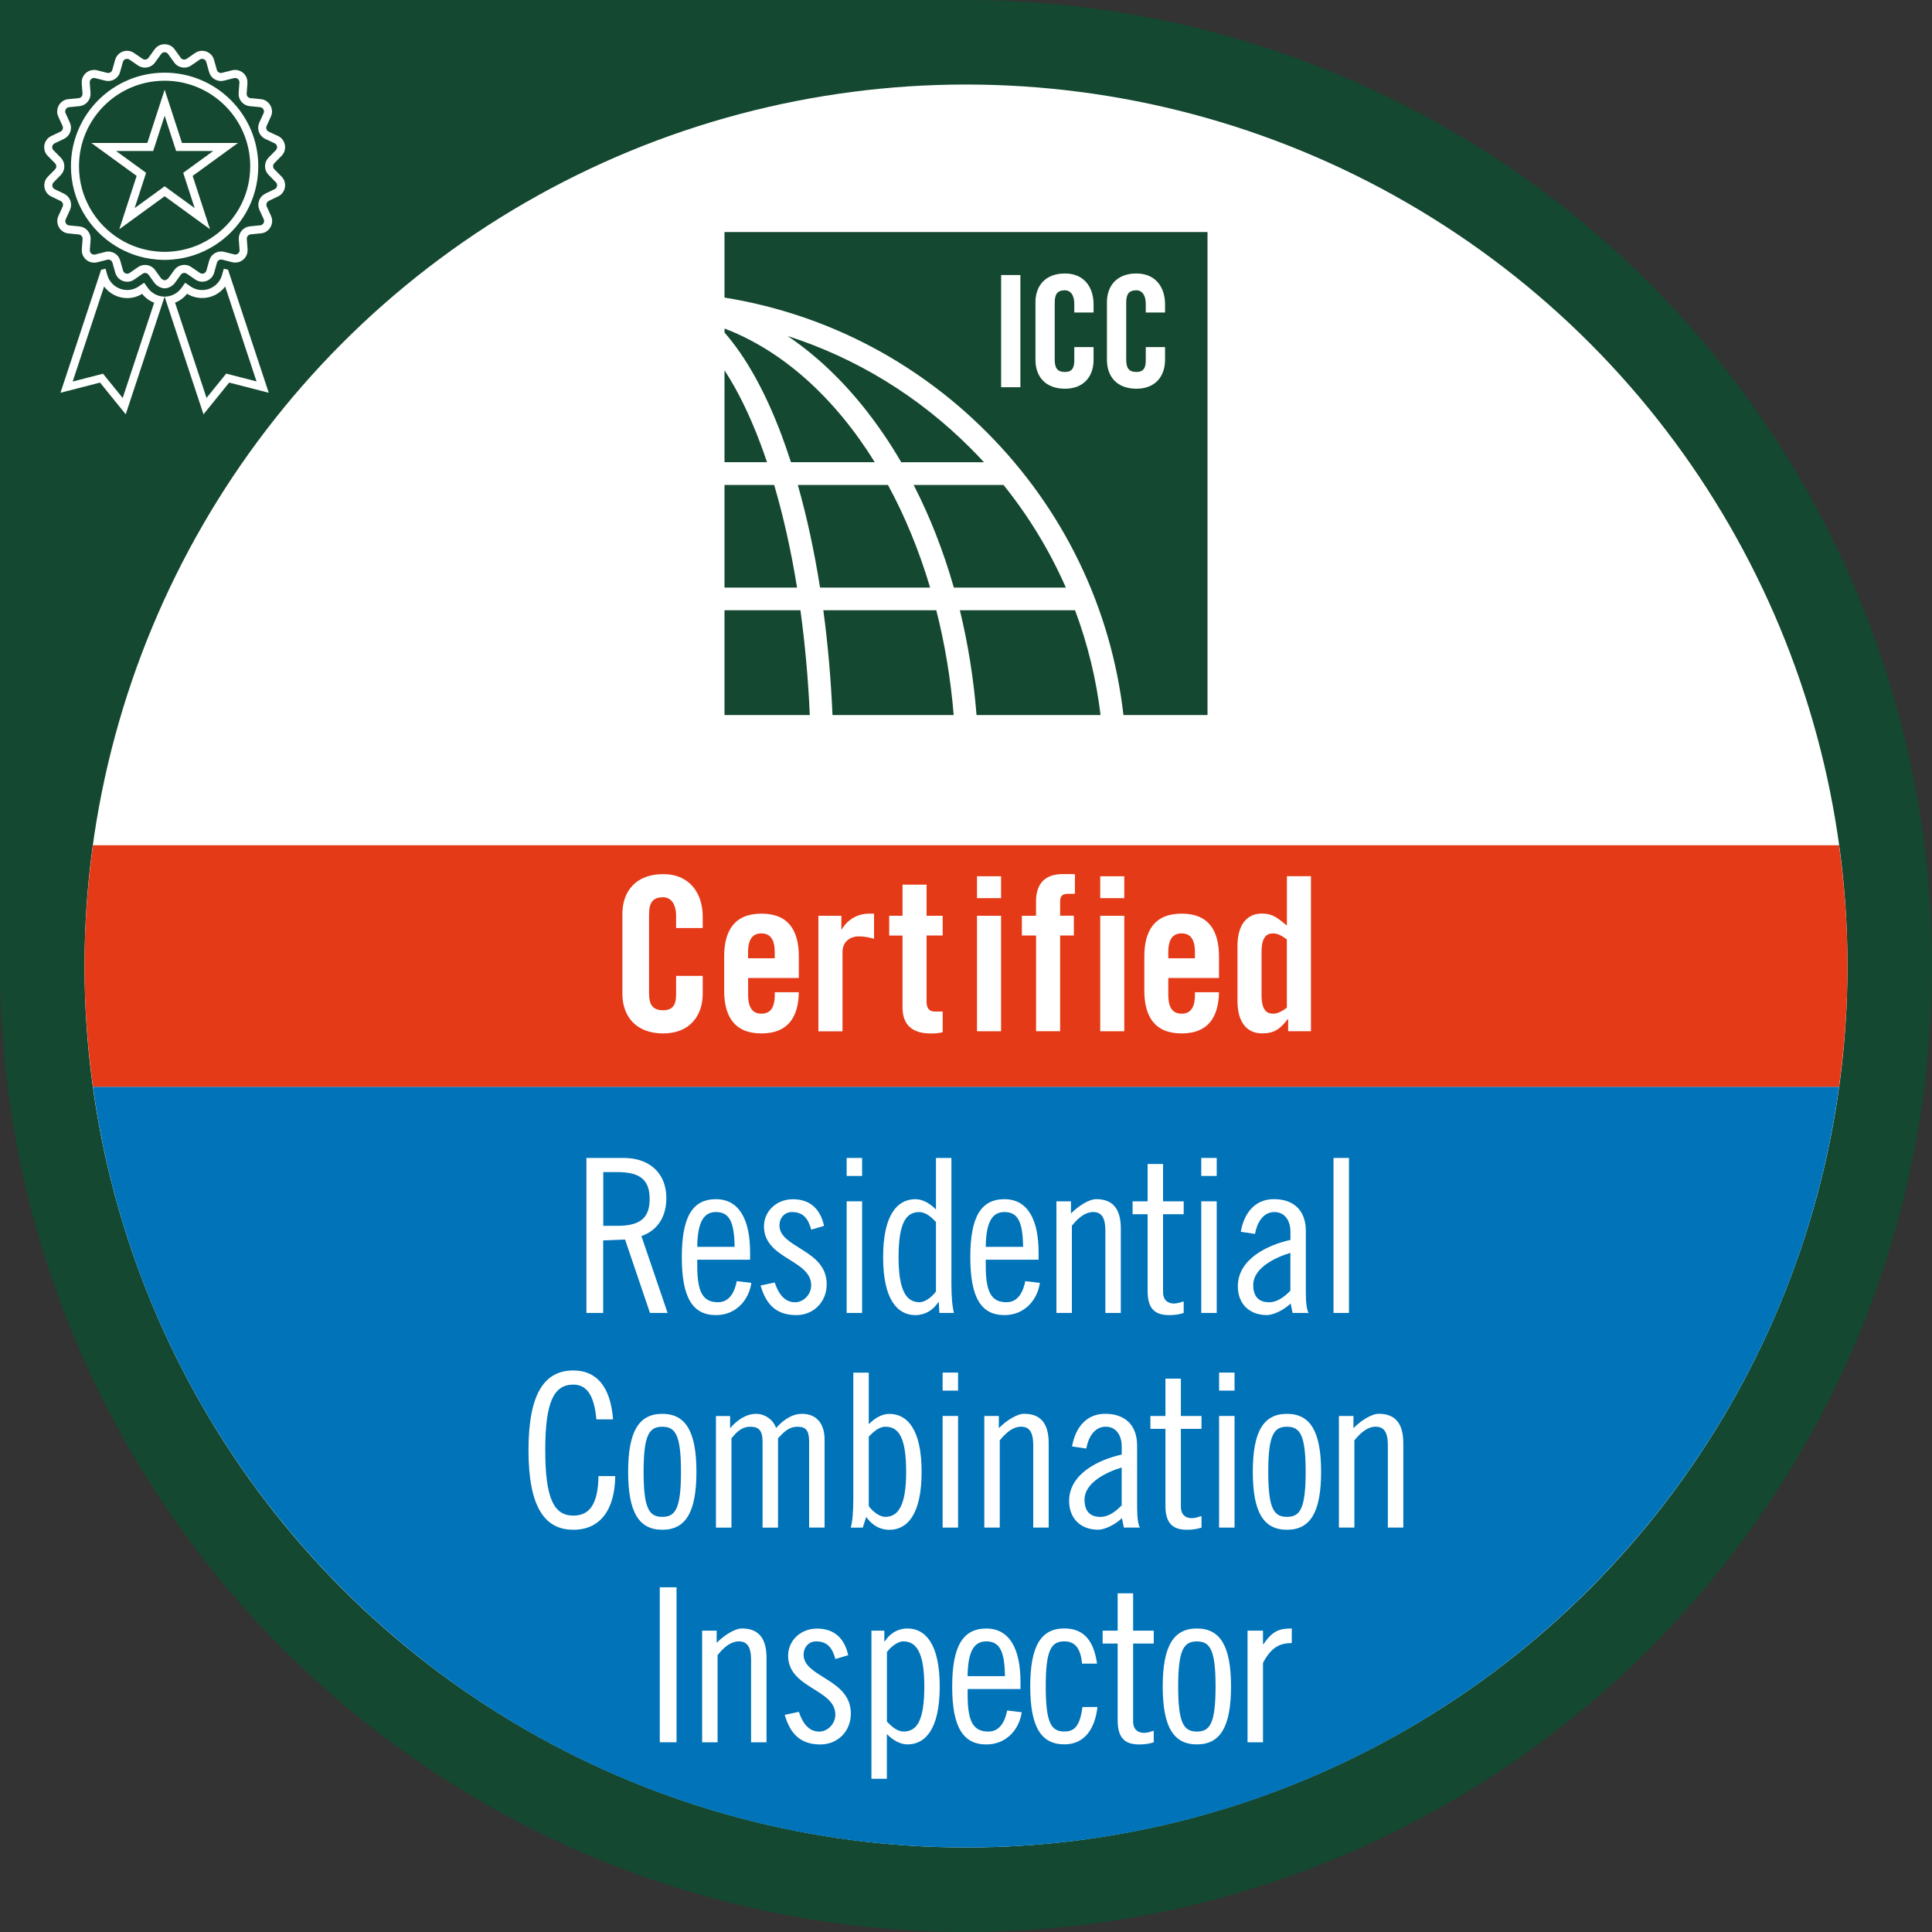 <?xml version="1.0" encoding="UTF-8"?>
<svg xmlns="http://www.w3.org/2000/svg" id="Layer_1" style="enable-background:new 0 0 400 400;" version="1.1" viewBox="0 0 400 400" x="0px" y="0px" xml:space="preserve">
<rect x="0" y="0" width="400" height="400" fill="#333333" stroke="none"/>
<style type="text/css">
	.st0{fill:#144830;}
	.st1{fill:#FFFFFF;}
	.st2{fill:#0073B9;}
	.st3{fill:#E53A17;}
	.st4{fill:none;stroke:#FFFFFF;stroke-width:1.667;stroke-linecap:round;stroke-miterlimit:10;}
	.st5{fill:#B6851A;}
	.st6{fill:#054089;}
	.st7{fill:#7057A2;}
	.st8{fill:#FDBC14;}
	.st9{fill:#CB121C;}
	.st10{fill:#A92C11;}
</style>
<rect class="st0" height="200" width="200" y="0"></rect>
<circle class="st0" cx="200" cy="200" r="200"></circle>
<circle class="st1" cx="200" cy="200" r="182.5"></circle>
<g>
	<path class="st2" d="M200,382.5c92.31,0,168.56-68.54,180.75-157.5H19.25C31.44,313.96,107.69,382.5,200,382.5z"></path>
	<path class="st3" d="M380.75,175H19.25c-1.12,8.18-1.75,16.51-1.75,25s0.63,16.82,1.75,25h361.5c1.12-8.18,1.75-16.51,1.75-25   S381.87,183.18,380.75,175z"></path>
</g>
<g>
	<g>
		<g>
			<g>
				<path class="st0" d="M163.07,69.57c7.27,4.9,13.95,11.68,19.76,20.17c1.32,1.92,2.57,3.91,3.76,5.96h17.13      c-0.93-1.01-1.87-2-2.85-2.97C190.1,81.95,177.17,74.1,163.07,69.57z"></path>
				<path class="st0" d="M165.18,100.4c1.87,6.59,3.41,13.72,4.6,21.25h22.79c-2.28-7.67-5.22-14.8-8.73-21.25H165.18z"></path>
				<path class="st0" d="M163.76,95.69h17.35c-8.23-13.26-18.97-23.04-31.1-27.67v0.84c4.42,5.04,8.44,12.23,11.86,21.37      C162.52,92,163.15,93.82,163.76,95.69z"></path>
				<path class="st0" d="M220.67,121.65c-3.32-7.57-7.64-14.71-12.91-21.25h-18.6c3.39,6.6,6.18,13.73,8.32,21.25H220.67z"></path>
				<path class="st0" d="M150,126.35v21.69h17.66c-0.33-7.47-0.99-14.74-1.94-21.69H150z"></path>
				<path class="st0" d="M150,48.05v13.56c20.44,3.29,39.28,12.86,54.2,27.78c16,16,25.86,36.5,28.4,58.65H250v-100H150z       M211.26,80.17h-3.99V56.94h3.99V80.17z M226.41,64.7h-3.99v-1.8c0-1.96-0.9-2.8-1.93-2.8c-1.61,0-2.12,0.84-2.12,2.57v11.77      c0,1.74,0.51,2.57,2.12,2.57c1.45,0,1.93-0.84,1.93-2.35v-2.8h3.99v2.67c0,3.28-1.93,5.95-5.92,5.95      c-4.18,0-6.11-2.67-6.11-5.95V62.57c0-3.28,1.93-5.95,6.11-5.95c3.99,0,5.92,2.89,5.92,6.37V64.7z M241.21,64.7h-3.99v-1.8      c0-1.96-0.9-2.8-1.93-2.8c-1.61,0-2.12,0.84-2.12,2.57v11.77c0,1.74,0.51,2.57,2.12,2.57c1.45,0,1.93-0.84,1.93-2.35v-2.8h3.99      v2.67c0,3.28-1.93,5.95-5.92,5.95c-4.18,0-6.11-2.67-6.11-5.95V62.57c0-3.28,1.93-5.95,6.11-5.95c3.99,0,5.92,2.89,5.92,6.37      V64.7z"></path>
				<path class="st0" d="M170.46,126.35c0.94,6.97,1.58,14.24,1.9,21.69h25.09c-0.62-7.54-1.85-14.81-3.6-21.69H170.46z"></path>
				<path class="st0" d="M198.73,126.35c1.7,6.97,2.86,14.24,3.45,21.69h25.68c-0.9-7.47-2.68-14.74-5.28-21.69H198.73z"></path>
				<path class="st0" d="M157.45,91.88c-2.25-6.01-4.77-11.12-7.45-15.21v19.02h8.8C158.37,94.4,157.92,93.12,157.45,91.88z"></path>
				<path class="st0" d="M160.28,100.4H150v21.25h15.02C163.8,114.09,162.21,106.95,160.28,100.4z"></path>
			</g>
		</g>
	</g>
</g>
<g>
	<path class="st1" d="M139.98,192.13v-2.49c0-2.71-1.24-3.87-2.67-3.87c-2.22,0-2.93,1.16-2.93,3.56v16.27   c0,2.4,0.71,3.56,2.93,3.56c2,0,2.67-1.16,2.67-3.24v-3.87h5.51v3.69c0,4.53-2.67,8.22-8.18,8.22c-5.78,0-8.45-3.69-8.45-8.22   V189.2c0-4.53,2.67-8.22,8.45-8.22c5.51,0,8.18,4,8.18,8.8v2.36H139.98z"></path>
	<path class="st1" d="M165.38,202.49h-10.49v3.47c0,2.76,0.98,3.91,2.76,3.91s2.76-1.16,2.76-3.91v-0.53h4.98   c-0.09,5.07-2.18,8.53-7.73,8.53c-5.69,0-7.73-3.64-7.73-8.89v-7.02c0-5.25,2.04-8.89,7.73-8.89s7.73,3.64,7.73,8.89V202.49z    M160.4,198.4v-1.24c0-2.76-0.98-3.91-2.76-3.91s-2.76,1.16-2.76,3.91v1.24H160.4z"></path>
	<path class="st1" d="M169.44,213.51V189.6h4.76v2.8h0.09c1.2-2.04,3.29-3.24,5.65-3.24h1.02v5.2c-0.89-0.22-1.73-0.49-3.2-0.49   c-1.69,0-3.33,1.07-3.33,3.2v16.45H169.44z"></path>
	<path class="st1" d="M184.1,193.69v-4.09h2.76v-6.44h4.98v6.44h3.33v4.09h-3.33v13.78c0,1.24,0.53,1.96,1.69,1.96h1.64v4.27   c-0.67,0.18-1.24,0.27-2.49,0.27c-3.73,0-5.82-1.73-5.82-5.38v-14.89H184.1z"></path>
	<path class="st1" d="M202.28,185.95v-4.53h4.98v4.53H202.28z M202.28,213.51V189.6h4.98v23.91H202.28z"></path>
	<path class="st1" d="M214.5,193.69h-2.93v-4.09h2.93v-2.98c0-3.87,2.04-5.65,5.56-5.65h2.49v4.09h-1.42c-1.2,0-1.64,0.44-1.64,1.6   v2.93h2.84v4.09h-2.84v19.82h-4.98V193.69z"></path>
	<path class="st1" d="M227.79,185.95v-4.53h4.98v4.53H227.79z M227.79,213.51V189.6h4.98v23.91H227.79z"></path>
	<path class="st1" d="M252.37,202.49h-10.49v3.47c0,2.76,0.98,3.91,2.76,3.91s2.76-1.16,2.76-3.91v-0.53h4.98   c-0.09,5.07-2.18,8.53-7.73,8.53c-5.69,0-7.73-3.64-7.73-8.89v-7.02c0-5.25,2.04-8.89,7.73-8.89s7.73,3.64,7.73,8.89V202.49z    M247.4,198.4v-1.24c0-2.76-0.98-3.91-2.76-3.91s-2.76,1.16-2.76,3.91v1.24H247.4z"></path>
	<path class="st1" d="M266.7,213.51v-2.49h-0.09c-1.64,2.09-2.84,2.93-5.33,2.93c-3.11,0-5.07-2.31-5.07-6.67v-11.47   c0-4.36,1.96-6.67,5.07-6.67c2.18,0,3.2,0.89,5.16,2.49v-10.22h4.98v32.09H266.7z M266.43,194.49c-0.98-0.71-1.87-1.24-2.84-1.24   c-1.33,0-2.4,0.71-2.4,3.87V206c0,3.16,1.07,3.87,2.4,3.87c0.98,0,1.87-0.53,2.84-1.24V194.49z"></path>
</g>
<g>
	<path class="st1" d="M121.43,239.74h7.73c5.16,0,8.8,3.02,8.8,8.31c0,3.6-1.6,6.62-5.16,7.87l5.42,15.91h-3.65l-5.16-15.2   l-4.53,0.18v15.02h-3.47V239.74z M124.9,253.79h3.02c4.98,0,6.58-1.96,6.58-5.56c0-3.6-1.6-5.56-6.58-5.56h-3.02V253.79z"></path>
	<path class="st1" d="M144.36,260.81v1.29c0,5.65,1.29,7.51,4.31,7.51c2.44,0,3.47-2.27,3.87-4.36l3.02,0.36   c-0.49,3.47-3.11,6.67-7.33,6.67c-4.84,0-7.07-3.64-7.07-12s2.22-12,7.07-12c4.89,0,7.07,4.36,7.07,11.02v1.51H144.36z    M152.1,258.14c-0.09-4.98-0.98-7.2-3.87-7.2c-2.31,0-3.82,1.69-3.87,7.2H152.1z"></path>
	<path class="st1" d="M167.96,254.59c-0.58-2-1.42-3.65-4-3.65c-1.51,0-2.58,1.2-2.58,2.76c0,4.71,9.78,4.98,9.78,12.18   c0,3.64-2.67,6.4-6.31,6.4c-4.18,0-6.27-2.27-7.38-6.13l2.93-0.62c0.67,2.04,1.87,4.09,4.22,4.09c1.73,0,3.33-1.6,3.33-3.51   c0-5.33-9.78-5.42-9.78-12.22c0-3.02,2.49-5.6,6-5.6c3.56,0,5.69,2.04,6.44,5.51L167.96,254.59z"></path>
	<path class="st1" d="M175.29,239.74h3.2v3.73h-3.2V239.74z M175.29,248.72h3.2v23.11h-3.2V248.72z"></path>
	<path class="st1" d="M194.36,269.61h-0.09c-1.11,1.65-2.71,2.67-4.76,2.67c-3.64,0-6.67-3.11-6.67-12s3.02-12,6.67-12   c1.73,0,3.2,1.07,4.27,2.13v-10.67h3.2v25.87c0,3.02,0.18,4.89,0.53,6.22h-3.02L194.36,269.61z M193.78,252.99   c-0.93-0.93-2.04-2.04-3.47-2.04c-2.71,0-4.27,2.22-4.27,9.33s1.69,9.33,4.36,9.33c0.98,0,2.4-0.89,3.38-2.22V252.99z"></path>
	<path class="st1" d="M204.09,260.81v1.29c0,5.65,1.29,7.51,4.31,7.51c2.44,0,3.47-2.27,3.87-4.36l3.02,0.36   c-0.49,3.47-3.11,6.67-7.33,6.67c-4.84,0-7.07-3.64-7.07-12s2.22-12,7.07-12c4.89,0,7.07,4.36,7.07,11.02v1.51H204.09z    M211.83,258.14c-0.09-4.98-0.98-7.2-3.87-7.2c-2.31,0-3.82,1.69-3.87,7.2H211.83z"></path>
	<path class="st1" d="M218.71,248.72h3.02v2.53c1.51-1.56,3.73-2.98,5.25-2.98c3.2,0,5.07,1.78,5.07,6.05v17.51h-3.2v-17.07   c0-2.67-0.8-3.82-2.53-3.82c-1.56,0-2.98,1.07-4.4,2.84v18.05h-3.2V248.72z"></path>
	<path class="st1" d="M234.49,248.72h3.11v-7.73h3.2v7.73h4.27v2.67h-4.27v16.18c0,1.33,0.71,2.31,2.31,2.31   c0.62,0,1.42-0.27,1.96-0.44v2.4c-0.89,0.27-1.69,0.44-3.02,0.44c-3.02,0-4.45-1.42-4.45-4.98v-15.91h-3.11V248.72z"></path>
	<path class="st1" d="M248.71,239.74h3.2v3.73h-3.2V239.74z M248.71,248.72h3.2v23.11h-3.2V248.72z"></path>
	<path class="st1" d="M256.89,255.03c0.62-3.64,2.76-6.76,6.85-6.76c4.27,0,6.62,2.49,6.62,6.58v12.89c0,2.04,0.22,3.56,0.58,4.09   h-3.33l-0.4-1.96c-1.24,1.24-3.47,2.4-4.93,2.4c-3.6,0-6-2.31-6-5.96c0-5.69,6.27-8.58,10.89-9.6v-1.64c0-2.53-1.29-4.13-3.33-4.13   c-2.44,0-3.65,2.44-4,4.53L256.89,255.03z M267.16,259.39c-2.93,0.89-7.69,3.02-7.69,6.67c0,2.18,0.98,3.56,3.29,3.56   c1.73,0,3.24-1.2,4.4-2.4V259.39z"></path>
	<path class="st1" d="M276.09,239.74h3.2v32.09h-3.2V239.74z"></path>
	<path class="st1" d="M123.47,293.87c-0.44-5.07-2.04-7.2-4.76-7.2c-4.04,0-5.82,3.56-5.82,13.56s1.78,13.56,5.82,13.56   c3.24,0,5.11-2.22,5.2-8.18h3.47c-0.09,7.11-3.2,11.11-8.67,11.11c-5.73,0-9.29-4.36-9.29-16.49c0-12.13,3.56-16.49,9.29-16.49   c4.76,0,7.69,3.29,8.22,10.13H123.47z"></path>
	<path class="st1" d="M137.12,292.72c4.84,0,7.07,3.65,7.07,12s-2.22,12-7.07,12s-7.07-3.64-7.07-12S132.27,292.72,137.12,292.72z    M137.12,314.05c2.71,0,3.87-1.69,3.87-9.33c0-7.65-1.16-9.33-3.87-9.33s-3.87,1.69-3.87,9.33   C133.25,312.36,134.41,314.05,137.12,314.05z"></path>
	<path class="st1" d="M148.23,316.28v-23.11h2.93v2.53c1.24-1.47,3.16-2.98,5.38-2.98c1.82,0,3.56,1.2,4.13,2.93   c1.29-1.42,3.11-2.93,5.38-2.93c3.02,0,4.67,2.04,4.67,5.33v18.22h-3.2V298.5c0-2.4-0.71-3.11-2.4-3.11c-1.96,0-3.07,1.38-4.04,2.4   v18.49h-3.2V298.5c0-2.4-0.84-3.11-2.53-3.11c-1.96,0-3.07,1.38-3.91,2.4v18.49H148.23z"></path>
	<path class="st1" d="M178.63,316.28h-2.49c0.36-1.33,0.53-3.2,0.53-6.22v-25.87h3.2v10.67c1.07-1.07,2.53-2.13,4.27-2.13   c3.64,0,6.67,3.11,6.67,12s-3.02,12-6.67,12c-2.04,0-3.65-1.02-4.8-2.67L178.63,316.28z M179.87,311.83   c0.98,1.33,2.4,2.22,3.38,2.22c2.67,0,4.36-2.22,4.36-9.33s-1.56-9.33-4.27-9.33c-1.42,0-2.53,1.11-3.47,2.04V311.83z"></path>
	<path class="st1" d="M195.16,284.18h3.2v3.73h-3.2V284.18z M195.16,293.16h3.2v23.11h-3.2V293.16z"></path>
	<path class="st1" d="M203.78,293.16h3.02v2.53c1.51-1.56,3.73-2.98,5.25-2.98c3.2,0,5.07,1.78,5.07,6.05v17.51h-3.2v-17.07   c0-2.67-0.8-3.82-2.53-3.82c-1.56,0-2.98,1.07-4.4,2.84v18.05h-3.2V293.16z"></path>
	<path class="st1" d="M221.96,299.47c0.62-3.64,2.76-6.76,6.85-6.76c4.27,0,6.62,2.49,6.62,6.58v12.89c0,2.04,0.22,3.56,0.58,4.09   h-3.33l-0.4-1.96c-1.24,1.24-3.47,2.4-4.93,2.4c-3.6,0-6-2.31-6-5.96c0-5.69,6.27-8.58,10.89-9.6v-1.64c0-2.53-1.29-4.13-3.33-4.13   c-2.44,0-3.65,2.44-4,4.53L221.96,299.47z M232.23,303.83c-2.93,0.89-7.69,3.02-7.69,6.67c0,2.18,0.98,3.56,3.29,3.56   c1.73,0,3.24-1.2,4.4-2.4V303.83z"></path>
	<path class="st1" d="M238.18,293.16h3.11v-7.73h3.2v7.73h4.27v2.67h-4.27v16.18c0,1.33,0.71,2.31,2.31,2.31   c0.62,0,1.42-0.27,1.96-0.44v2.4c-0.89,0.27-1.69,0.44-3.02,0.44c-3.02,0-4.45-1.42-4.45-4.98v-15.91h-3.11V293.16z"></path>
	<path class="st1" d="M252.4,284.18h3.2v3.73h-3.2V284.18z M252.4,293.16h3.2v23.11h-3.2V293.16z"></path>
	<path class="st1" d="M266.45,292.72c4.84,0,7.07,3.65,7.07,12s-2.22,12-7.07,12s-7.07-3.64-7.07-12S261.6,292.72,266.45,292.72z    M266.45,314.05c2.71,0,3.87-1.69,3.87-9.33c0-7.65-1.16-9.33-3.87-9.33s-3.87,1.69-3.87,9.33   C262.58,312.36,263.74,314.05,266.45,314.05z"></path>
	<path class="st1" d="M277.2,293.16h3.02v2.53c1.51-1.56,3.73-2.98,5.25-2.98c3.2,0,5.07,1.78,5.07,6.05v17.51h-3.2v-17.07   c0-2.67-0.8-3.82-2.53-3.82c-1.56,0-2.98,1.07-4.4,2.84v18.05h-3.2V293.16z"></path>
	<path class="st1" d="M140.07,328.63v32.09h-3.47v-32.09H140.07z"></path>
	<path class="st1" d="M145.36,337.61h3.02v2.53c1.51-1.56,3.73-2.98,5.25-2.98c3.2,0,5.07,1.78,5.07,6.05v17.51h-3.2v-17.07   c0-2.67-0.8-3.82-2.53-3.82c-1.56,0-2.98,1.07-4.4,2.84v18.05h-3.2V337.61z"></path>
	<path class="st1" d="M172.96,343.48c-0.58-2-1.42-3.65-4-3.65c-1.51,0-2.58,1.2-2.58,2.76c0,4.71,9.78,4.98,9.78,12.18   c0,3.64-2.67,6.4-6.31,6.4c-4.18,0-6.27-2.27-7.38-6.13l2.93-0.62c0.67,2.04,1.87,4.09,4.22,4.09c1.73,0,3.33-1.6,3.33-3.51   c0-5.33-9.78-5.42-9.78-12.22c0-3.02,2.49-5.6,6-5.6c3.56,0,5.69,2.04,6.44,5.51L172.96,343.48z"></path>
	<path class="st1" d="M183.09,339.83h0.09c1.07-1.64,2.67-2.67,4.71-2.67c3.64,0,6.67,3.11,6.67,12s-3.02,12-6.67,12   c-1.73,0-3.2-1.07-4.27-2.13v9.25h-3.2v-30.67h2.67V339.83z M183.63,356.45c0.93,0.93,2.04,2.04,3.47,2.04   c2.71,0,4.27-2.22,4.27-9.33s-1.69-9.33-4.36-9.33c-0.98,0-2.4,0.89-3.38,2.22V356.45z"></path>
	<path class="st1" d="M200.34,349.7v1.29c0,5.65,1.29,7.51,4.31,7.51c2.44,0,3.47-2.27,3.87-4.36l3.02,0.36   c-0.49,3.47-3.11,6.67-7.33,6.67c-4.84,0-7.07-3.64-7.07-12s2.22-12,7.07-12c4.89,0,7.07,4.36,7.07,11.02v1.51H200.34z    M208.07,347.03c-0.09-4.98-0.98-7.2-3.87-7.2c-2.31,0-3.82,1.69-3.87,7.2H208.07z"></path>
	<path class="st1" d="M224.03,344.45c-0.31-3.47-1.69-4.62-3.65-4.62c-2.71,0-3.87,1.69-3.87,9.33s1.16,9.33,3.87,9.33   c2.04,0,3.2-1.07,3.73-5.07h3.11c-0.53,4.53-2.67,7.73-6.85,7.73c-4.84,0-7.07-3.64-7.07-12s2.22-12,7.07-12   c4.18,0,6.13,2.76,6.76,7.29H224.03z"></path>
	<path class="st1" d="M228.29,337.61h3.11v-7.73h3.2v7.73h4.27v2.67h-4.27v16.18c0,1.33,0.71,2.31,2.31,2.31   c0.62,0,1.42-0.27,1.96-0.44v2.4c-0.89,0.27-1.69,0.44-3.02,0.44c-3.02,0-4.45-1.42-4.45-4.98v-15.91h-3.11V337.61z"></path>
	<path class="st1" d="M247.8,337.16c4.84,0,7.07,3.65,7.07,12s-2.22,12-7.07,12s-7.07-3.64-7.07-12S242.96,337.16,247.8,337.16z    M247.8,358.5c2.71,0,3.87-1.69,3.87-9.33s-1.16-9.33-3.87-9.33s-3.87,1.69-3.87,9.33S245.09,358.5,247.8,358.5z"></path>
	<path class="st1" d="M258.29,337.61h3.2v2.8h0.09c1.91-2.8,3.33-3.25,5.87-3.25v3.02c-2.4,0-4.22,0.8-5.96,4.09v16.45h-3.2V337.61z   "></path>
</g>
<g>
	<path class="st4" d="M50.24,19.31l0.16-2.15c0.08-1.02-0.74-1.85-1.71-1.85c-0.14,0-0.28,0.02-0.43,0.05l-2.09,0.53   c-0.14,0.04-0.29,0.05-0.43,0.05c-0.75,0-1.44-0.5-1.65-1.26l-0.58-2.07c-0.22-0.78-0.92-1.26-1.66-1.26c-0.33,0-0.67,0.1-0.97,0.3   l-1.77,1.22c-0.3,0.2-0.64,0.3-0.97,0.3c-0.54,0-1.06-0.25-1.4-0.72l-1.26-1.75c-0.34-0.48-0.87-0.72-1.4-0.72   c-0.53,0-1.05,0.24-1.4,0.72l-1.26,1.75c-0.34,0.47-0.86,0.72-1.4,0.72c-0.33,0-0.67-0.1-0.97-0.3l-1.78-1.22   c-0.3-0.21-0.64-0.3-0.97-0.3c-0.74,0-1.44,0.47-1.66,1.26l-0.58,2.07c-0.21,0.76-0.9,1.26-1.65,1.26c-0.14,0-0.28-0.02-0.43-0.05   l-2.09-0.53c-0.14-0.04-0.29-0.05-0.43-0.05c-0.97,0-1.79,0.83-1.71,1.85l0.16,2.15c0.07,0.93-0.62,1.75-1.55,1.84l-2.14,0.21   c-1.17,0.11-1.88,1.35-1.4,2.42l0.89,1.96c0.39,0.85,0.02,1.85-0.82,2.26l-1.94,0.93c-1.06,0.51-1.31,1.91-0.48,2.75L12,33.23   c0.65,0.67,0.65,1.74,0,2.41l-1.51,1.54c-0.82,0.84-0.58,2.24,0.48,2.75l1.94,0.93c0.84,0.4,1.21,1.41,0.82,2.26l-0.89,1.96   c-0.48,1.07,0.23,2.3,1.4,2.42l2.14,0.21c0.93,0.09,1.62,0.91,1.55,1.84l-0.16,2.15c-0.08,1.02,0.74,1.85,1.71,1.85   c0.14,0,0.29-0.02,0.43-0.05l1.97-0.5L22,52.96c0.14-0.04,0.29-0.05,0.43-0.05c0.75,0,1.44,0.5,1.66,1.26l0.58,2.07   c0.22,0.78,0.92,1.26,1.66,1.26c0.33,0,0.67-0.09,0.97-0.3l1.77-1.22c0.3-0.2,0.63-0.3,0.97-0.3c0.54,0,1.06,0.25,1.4,0.72   l1.26,1.75c0.12,0.16,0.28,0.26,0.43,0.36c0.3,0.21,0.62,0.35,0.97,0.35c0.35,0,0.67-0.14,0.97-0.35c0.15-0.11,0.31-0.2,0.43-0.37   l1.26-1.75c0.34-0.47,0.86-0.72,1.4-0.72c0.33,0,0.67,0.1,0.97,0.3l1.78,1.22c0.3,0.21,0.64,0.3,0.97,0.3   c0.74,0,1.44-0.47,1.66-1.26l0.58-2.07c0.21-0.76,0.9-1.26,1.65-1.26c0.14,0,0.28,0.02,0.43,0.05l0.11,0.03l1.98,0.5   c0.14,0.04,0.29,0.05,0.43,0.05c0.97,0,1.79-0.83,1.71-1.85l-0.16-2.15c-0.07-0.93,0.62-1.75,1.55-1.84l2.14-0.21   c1.17-0.11,1.88-1.35,1.4-2.42l-0.89-1.96c-0.38-0.85-0.02-1.85,0.82-2.26l1.94-0.93c1.06-0.51,1.31-1.91,0.48-2.75l-1.51-1.54   c-0.66-0.67-0.66-1.74,0-2.41l1.51-1.54c0.82-0.84,0.58-2.24-0.48-2.75L55.26,28c-0.84-0.4-1.21-1.41-0.82-2.26l0.89-1.96   c0.49-1.07-0.23-2.3-1.4-2.42l-2.14-0.21C50.85,21.06,50.16,20.24,50.24,19.31z M43.79,50.22c-2.4,1.48-5.16,2.43-8.12,2.68   c-0.53,0.04-1.05,0.08-1.59,0.08c-0.54,0-1.06-0.04-1.59-0.08c-2.96-0.25-5.72-1.2-8.12-2.68c-5.3-3.27-8.85-9.11-8.85-15.79   c0-10.25,8.31-18.55,18.56-18.55c10.25,0,18.56,8.31,18.56,18.55C52.64,41.12,49.1,46.96,43.79,50.22z"></path>
	<g>
		<path class="st1" d="M21.55,59.32c1.1,1.47,2.86,2.4,4.77,2.4c1.1,0,2.17-0.3,3.11-0.88c0.66,0.83,1.52,1.46,2.49,1.84    l-6.52,19.72l-3.4-4.2l-0.67-0.83l-1.04,0.27l-5.24,1.35L21.55,59.32 M46.62,59.32l6.49,19.65l-5.24-1.35l-1.04-0.27l-0.67,0.83    l-3.4,4.2l-6.52-19.72c0.97-0.38,1.84-1.01,2.49-1.84c0.94,0.58,2.01,0.88,3.11,0.88C43.77,61.72,45.52,60.79,46.62,59.32     M46.33,55.64l-0.36,1.29c-0.51,1.84-2.21,3.12-4.12,3.12c-0.86,0-1.69-0.26-2.41-0.75l-1.1-0.76l-0.78,1.09    c-0.8,1.11-2.09,1.78-3.46,1.78c0,0-0.01,0-0.01,0c-0.01,0-0.01,0-0.01,0c-1.37,0-2.66-0.67-3.46-1.78l-0.78-1.09l-1.1,0.75    c-0.71,0.49-1.55,0.75-2.41,0.75c-1.91,0-3.61-1.28-4.12-3.13l-0.36-1.29l-0.91,0.23l-8.42,25.47l8.19-2.11l5.32,6.57l8.05-24.37    l8.05,24.37l5.32-6.57l8.19,2.11l-8.42-25.47L46.33,55.64L46.33,55.64z"></path>
	</g>
	<path class="st4" d="M38.91,36.1l2.98,9.17l-7.8-5.67l-7.8,5.67l2.98-9.17l-7.8-5.67h9.64l2.98-9.17l2.98,9.17h9.64L38.91,36.1z"></path>
</g>
</svg>
